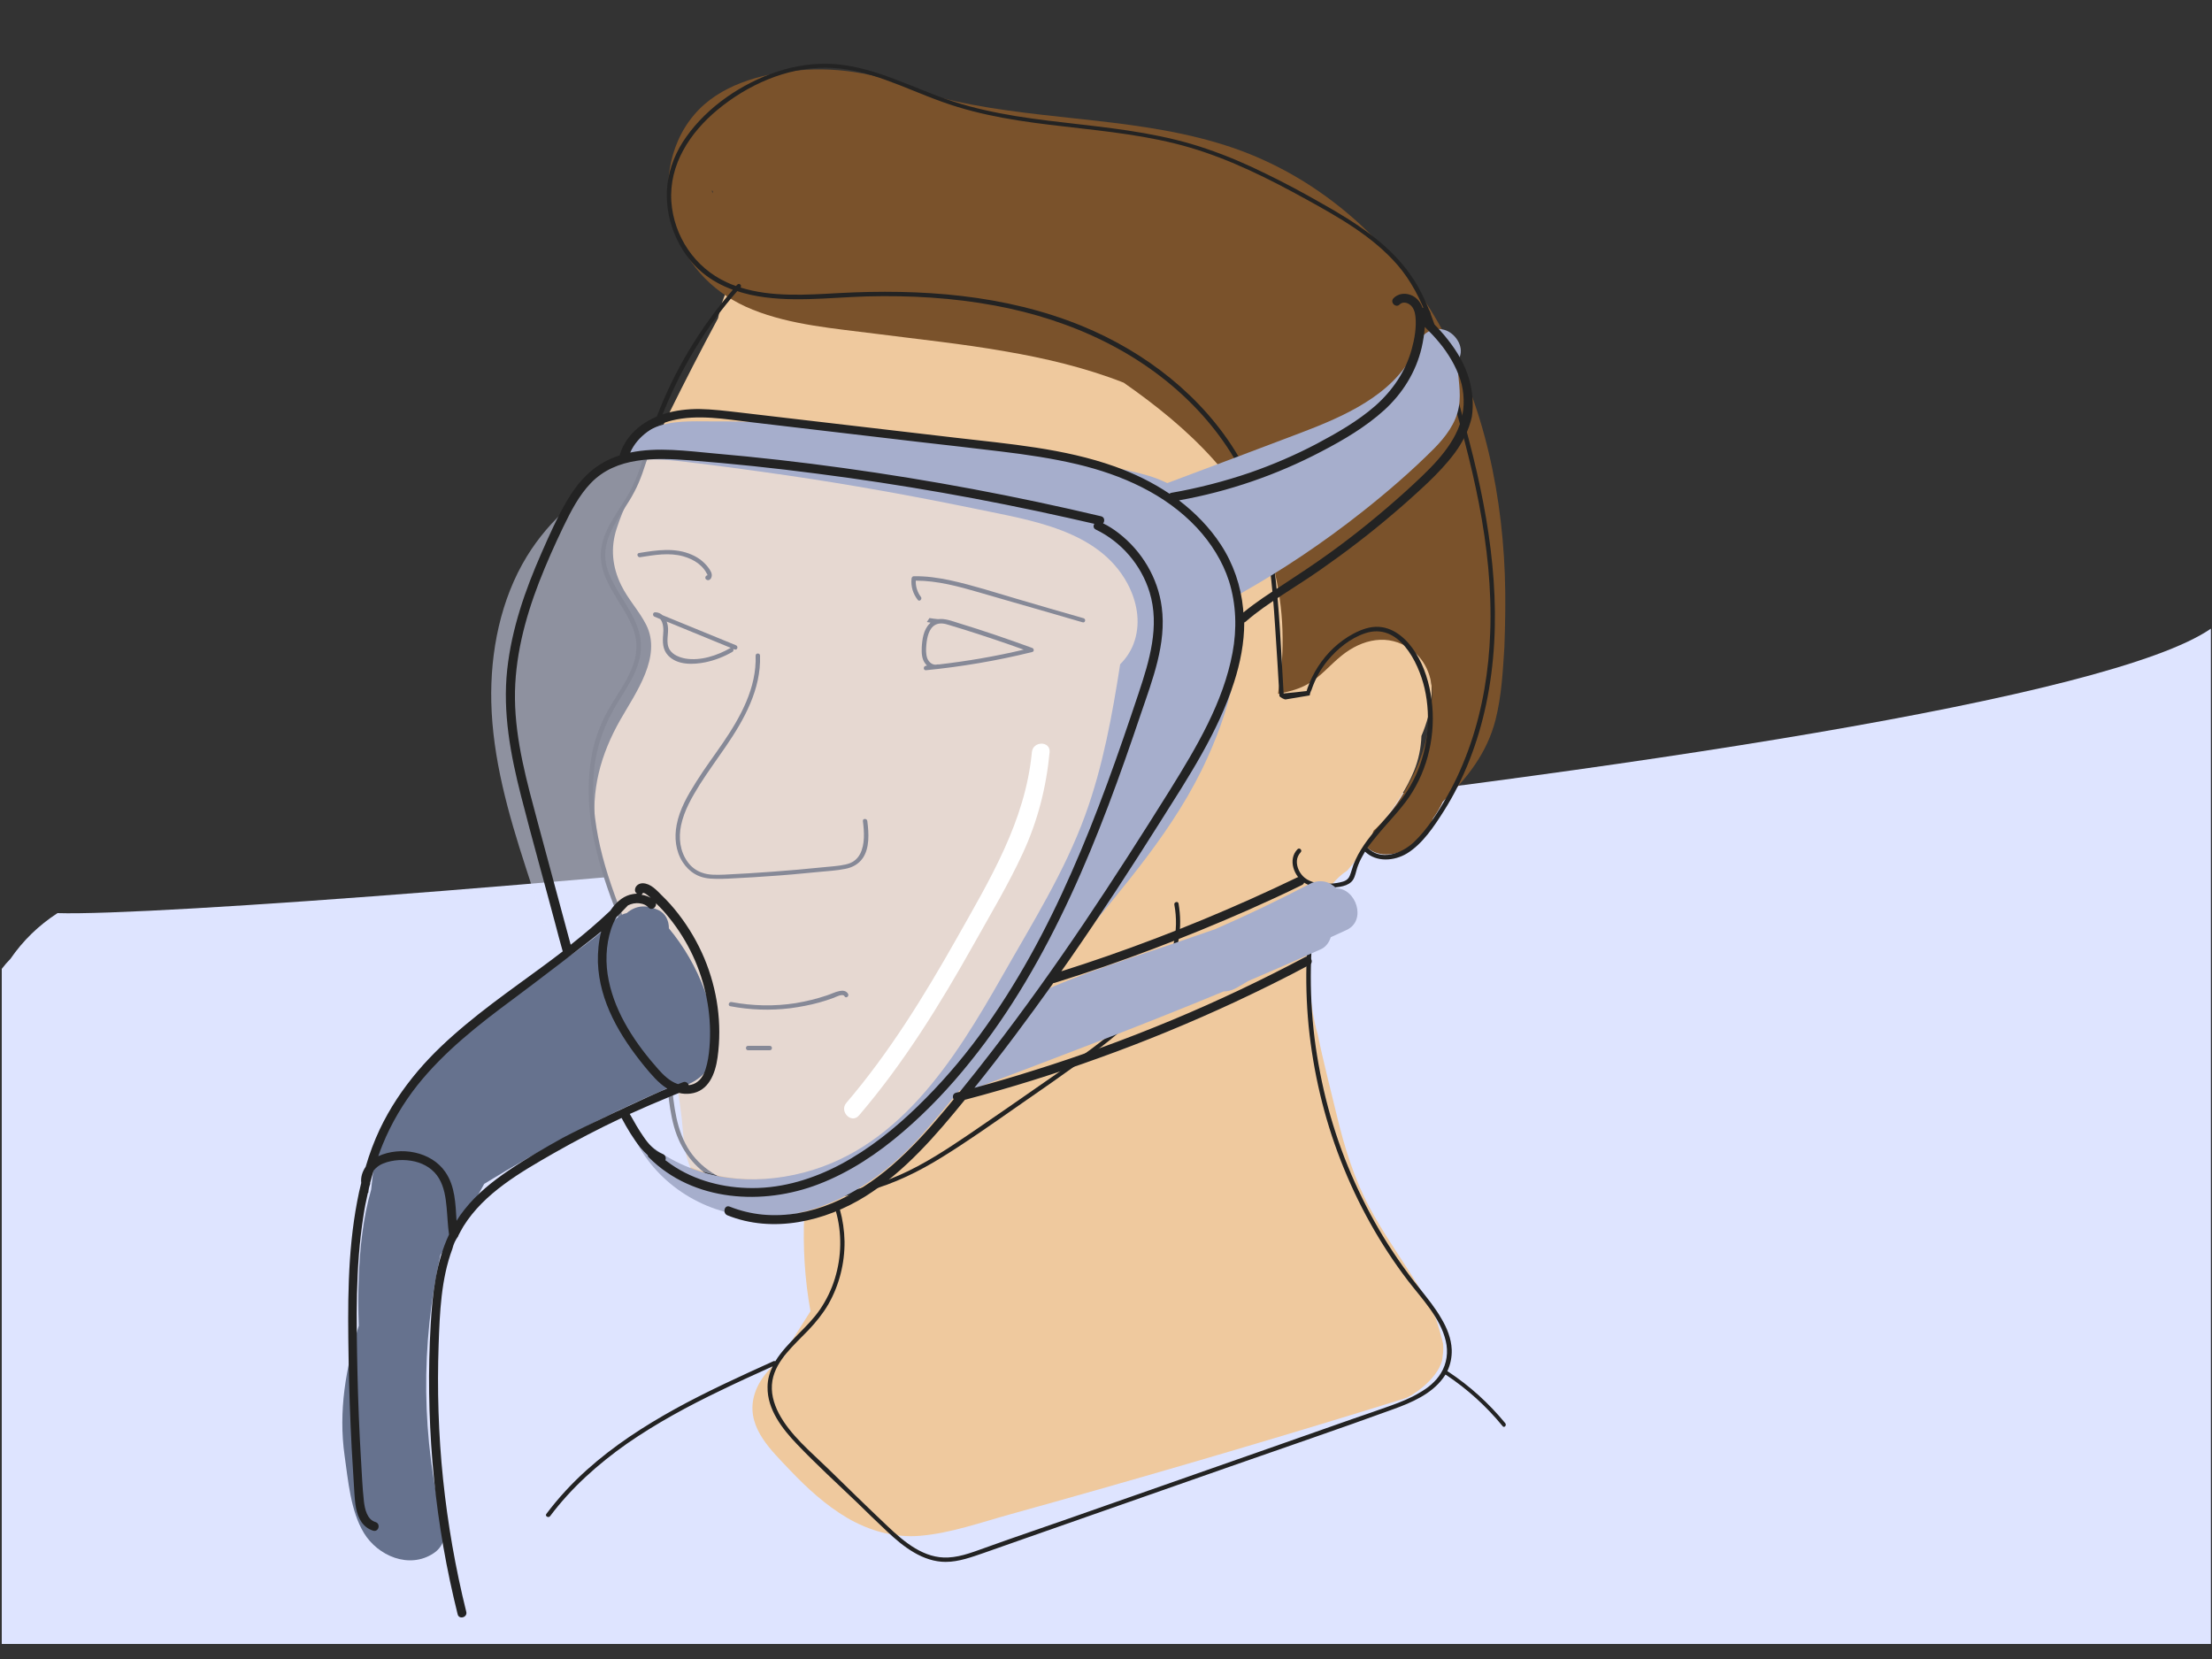 <?xml version="1.0" encoding="utf-8"?>
<!-- Generator: Adobe Illustrator 24.3.0, SVG Export Plug-In . SVG Version: 6.00 Build 0)  -->
<svg version="1.1" id="Ebene_1" xmlns="http://www.w3.org/2000/svg" xmlns:xlink="http://www.w3.org/1999/xlink" x="0px" y="0px"
	 viewBox="0 0 1000 750" style="enable-background:new 0 0 1000 750;" xml:space="preserve">
<rect x="0" y="0" width="1000" height="750" fill="#333333" stroke="none"/>
<style type="text/css">
	.st0{fill:#DEE4FF;}
	.st1{fill:#EFC99E;}
	.st2{fill:#7A522B;}
	.st3{fill:#232323;}
	.st4{opacity:0.53;fill:#DEE4FF;enable-background:new    ;}
	.st5{fill:#A6AECC;}
	.st6{fill:#66728E;}
	.st7{fill:#FFFFFF;}
</style>
<path class="st0" d="M999.5,284.2C908,347.4,109.4,415.5,26,412.8c-8.5,5.5-15.6,12.4-21.3,20.7c-1.4,1.4-2.7,2.9-3.9,4.5v305.2
	h998.7V427.3V284.2z"/>
<g>
	<path class="st1" d="M652.4,607.5c0-0.2-2.5-9.9-3.9-12.9c-2.8-6-6.3-11.8-9.9-17.4c-6.6-10.4-13.7-20.5-19.5-31.4
		c-6.9-12.9-11.3-27.1-14.7-41.3c-2.9-12.2-6.2-24.6-8.7-37c-0.2-0.7-0.4-1.4-0.6-2.1c-1.7-6.7-2.6-13.3-3-20
		c-0.9-8.6-1.1-17.3,0.7-25.4c0.2-0.9,0.4-1.8,0.7-2.8c0.7-4.7,1.5-9.3,2.5-14c2.2-0.9,4.2-2.1,6.2-3.4c2-2.4,4.2-4.5,6.8-6.2
		c0.1-0.1,0.2-0.2,0.3-0.3c5.9-6.9,10.9-14.7,16.2-22s10.4-14.5,13.8-22.9c2-4.9,3.1-10.3,3.3-15.7c5-11.7,6.8-24.3,1.2-36.3
		c-3.3-7.1-9.9-12.3-17.3-13.4c0.2-2.5,0.2-5.1,0-7.7c-1.8-29.5-18.3-57.4-36-80.3c-33-42.7-81.5-73.7-135.2-82.4
		c-33.9-5.5-68.2-4.4-101.3,5.3c-8.3-1.3-16.1,1.4-21.7,7.9c-4.5,5.3-6.3,11.6-7.7,18.1c-7.6,14.1-14.9,28.3-22,42.7
		c-4.2,8.6-8.3,17.2-12.3,25.8c-4,8.7-8.6,17.4-11.5,26.5c-2.9,8.8-2,17.4,2,25.6c3.1,6.4,8.1,11.6,11.3,17.9
		c7.3,14.4-4.7,30.8-11.6,42.9c-9,15.8-13.5,32.1-11.2,50.3c2.3,18.2,9.6,35,16.8,51.7c7.2,16.7,13.4,33.7,17.5,51.5
		c2,8.8,3.6,17.8,4.6,26.8c0.9,8.3,0.8,17.4,5.3,24.8c5.5,9,15.7,11.3,25.2,13.7c8.2,2,16.5,3.8,24.9,4.7c-0.7,14.8,0.2,29.5,2.8,44
		c-2.3,3.7-4.7,7.3-7,11.1c-1.8,3-3.4,6-4.7,9.1c-6.7,5.1-12.6,11.4-14.2,19.8c-2.4,13.2,8.4,23.1,16.6,31.8
		c7.7,8.1,16.2,15.9,25.9,21.6c9.9,5.8,21.4,9.1,33,8.1c13.9-1.2,27.6-6.1,41-9.8c53.3-14.8,106.5-30.3,159.3-46.5
		c6.3-1.9,12.5-3.9,18.8-5.8c3.1-1,14.3-8.2,16.8-17c0.1-0.4,0.3-1.9,0.3-2.2C652.5,611.4,652.5,609.5,652.4,607.5z"/>
	<path class="st2" d="M680.3,259.7c-1.6-42.3-11.6-85.1-34.5-121.1c-20.9-32.9-51.2-58.9-88.2-71.7C517.1,53,473.5,54.9,432,45.8
		c-4.9-1.1-9.7-2.4-14.5-3.8c-17.7-8.1-37.2-12-56.7-10.2c-16.9,1.6-35.6,6.6-47,20.1c-11.9,14-14.6,34.2-8.8,51.5
		c5.8,17.3,18.5,29.9,35.3,36.6c17.4,7,37.2,8.5,55.7,10.9c19.4,2.5,38.9,4.5,58.2,7.9c18.2,3.1,36.5,7.4,53.8,14.2
		c28.7,20,56.7,45.4,66.8,80c5.3,18.4,6.3,37.9,3.6,56.8c-0.3,1.2-0.5,2.5-0.6,3.9c4.3-0.9,8.6-1.9,12.4-3.9
		c6.4-3.3,10.8-9,16.3-13.4c9.3-7.5,21.1-10.2,31.4-2.8c7.3,5.3,10.2,14.1,9.4,22.8c-0.2,2.1-0.5,4.3-1,6.5
		c-0.3,7.9-2.4,15.9-5.4,23.1c-4.2,9.9-11,21.5-19.9,29.5c-0.8,2.2-1.9,4.8-3.1,7.4c1.8,1.9,4.4,3,7.3,3.3
		c8.4,0.7,15.6-4.5,20.1-11.2c1.1-1.6,1.9-3.3,2.6-5.1c1.7-2.3,3.1-4.8,4.4-7.5c10.8-10.3,20-22,23.8-37c2.7-10.6,3.3-21.9,4-32.8
		C680.5,281.6,680.7,270.7,680.3,259.7z M322,87.4c0-0.3,0-0.5-0.1-0.8c0-0.2,0-0.5,0-0.7c0.1,0.3,0.3,0.5,0.4,0.8
		C322.2,87,322.1,87.2,322,87.4z"/>
	<path class="st3" d="M680.5,643.4c-7.4-9-16.1-16.9-25.8-23.3c-0.1-0.1-0.3-0.1-0.4-0.2c1.4-3,2.1-6.3,2-9.7
		c-0.2-5.1-2.2-10-4.8-14.3c-2.7-4.7-6.2-9-9.6-13.3c-3.4-4.2-6.6-8.5-9.7-13c-6.1-8.8-11.5-18-16.2-27.6
		c-9.5-19.2-16.2-39.7-19.9-60.8c-3.8-21-4.5-42.6-2.2-63.9c0.6-5.3,1.4-10.5,2.4-15.7c0-0.1,0-0.3,0-0.4c1.8,0.2,3.5,0.2,5.3,0.1
		c3.4-0.2,8.1-0.5,10.1-3.6c1-1.6,1.3-3.7,1.9-5.5c0.6-1.8,1.4-3.5,2.3-5.1c0.4-0.7,0.8-1.4,1.2-2.1c5.1,4.9,13.2,4.3,19,0.8
		c7.1-4.4,12.2-12.2,16.6-19.1c9.3-14.7,15.5-31.2,19.1-48.1c7.9-37.2,3.2-75.5-5.8-112.1c-4.8-19.5-10.5-38.9-16.9-58
		c-2.9-8.7-6.4-17.3-11.8-24.8c-4.9-6.8-11-12.6-17.7-17.7c-6.9-5.2-14.3-9.7-21.8-13.9c-8.4-4.8-16.9-9.4-25.6-13.6
		c-8.7-4.3-17.5-8.1-26.7-11.2c-9.2-3.2-18.7-5.4-28.3-7.1c-19.2-3.4-38.7-4.6-57.9-7.7c-9.6-1.6-19.1-3.6-28.3-6.6
		c-9-2.9-17.6-6.8-26.5-10.1c-8.6-3.3-17.5-6-26.7-6.8c-9-0.7-18,0.6-26.5,3.4c-15.9,5.3-31.3,15.7-41,29.4
		c-4.6,6.4-7.7,13.9-8.6,21.7c-0.8,7.4,0.3,15,3.1,21.9c2.8,6.9,7.1,13.2,12.8,17.9c4.1,3.4,8.8,5.9,13.7,7.7
		c-14.7,17-26.4,36.4-34.4,57.4c-4.5,11.6-6.7,24.4-13,35.3c-5.1,8.8-12.8,17.5-12.3,28.4c0.5,9.6,6.9,17.4,11.4,25.4
		c2.4,4.2,4.4,8.8,4.7,13.6c0.3,5.7-1.8,11.1-4.4,16c-2.7,4.9-5.9,9.5-8.6,14.3c-2.7,4.9-4.8,10.1-6.2,15.5
		c-2.8,11-2.9,22.5-1.5,33.8c3.2,24.3,13.8,46.5,22.5,69.1c4.5,11.8,8.5,23.8,10.5,36.2c1.8,11.1,1.7,22.5,4.7,33.3
		c2.9,10.4,9.2,18.8,18.7,24.1c9.7,5.4,21.1,7.6,32,8.5c12.3,1,24.9-0.2,36.8-3.5c12.1-3.3,23.3-8.8,33.9-15.4
		c11.3-7,22.2-14.7,33.1-22.3c10.9-7.5,21.7-15.1,32.4-22.8c18.4-13.3,37.4-29.8,41.3-53.5c0.9-5.3,0.8-10.6-0.1-15.9
		c-0.2-1.3-2.2-0.7-1.9,0.5c4.5,24.2-12.3,45.1-29.9,59.3c-9.7,7.8-20,14.8-30.2,21.9c-10.7,7.5-21.5,14.9-32.3,22.3
		c-10.2,6.9-20.6,13.8-32,18.8s-23.8,8-36.3,8.7c-11.8,0.7-24-0.4-35.4-3.9c-10.4-3.3-20-9.2-25-19.2c-5-9.8-5.5-21.3-6.6-32
		c-1.2-11.7-3.7-23-7.5-34.1c-7.7-22.9-19-44.5-24.4-68.1c-2.5-11.1-3.8-22.6-2.8-34c1.1-11.4,4.9-21.7,11-31.5
		c5.2-8.4,11.5-17.5,10.1-28c-1.2-9.1-7.3-16.5-11.6-24.3c-2.3-4.2-4.3-8.7-4.4-13.6c-0.1-5.4,2-10.3,4.6-14.9
		c2.7-4.7,6-9.1,8.5-13.9c2.9-5.4,4.7-11.3,6.5-17.1c6.8-22.3,16.7-43.2,30.6-62c3-4.1,6.2-8,9.5-11.8c2,0.7,4,1.2,6.1,1.7
		c17.2,3.7,35.1,1.2,52.5,0.7c19.5-0.5,39,0.6,58.2,4.2c34.3,6.4,67.1,21.4,91.3,47.1c11,11.7,20,25.5,25.5,40.6
		c6.8,18.6,8.3,38.5,9.6,58c0.7,10.2,1.3,20.5,1.9,30.7c0,0.5,2.3,1.7,2.8,1.6c3-0.5,10.6-1.8,10.8-1.8h0.1c0-0.2,0.1-0.5,0.1-0.7
		c0-0.1,0.1-0.2,0.1-0.3c0.1-0.4,0.3-0.9,0.5-1.3l0.1-0.1c0,0,0,0,0-0.1c1.6-4.8,4.1-9.4,7.3-13.3c4.4-5.3,10.3-10.1,16.9-12.3
		c15.2-5.1,24.1,12.9,26.9,24.8c3.2,13.9,1.4,29.1-5.1,41.8c-3.2,6.3-7.7,11.7-12.4,17c-4.5,5.1-9.2,10.3-12.5,16.4
		c-0.8,1.5-1.5,3-2.1,4.5c-0.6,1.7-1,3.4-1.7,5.1c-0.8,2-2.5,2.6-4.4,3c-1.8,0.4-3.7,0.6-5.6,0.6c-3.6,0.1-7.6-0.4-10.4-2.7
		c-2.2-1.8-3.7-4.8-3.5-7.7c0.1-1.4,0.7-2.7,1.7-3.8c0.9-0.9-0.5-2.3-1.4-1.4c-4.6,4.7-1.6,12.6,3.6,15.5c1.3,0.7,2.7,1.2,4.2,1.6
		c0,0.1-0.1,0.1-0.1,0.2c-3.9,20.6-4.7,41.8-2.7,62.6c2.1,20.8,6.9,41.3,14.5,60.8c7.6,19.5,17.8,37.9,30.5,54.5
		c6.4,8.3,14.5,16.6,17,27.1c1.2,5,0.5,10.2-2.2,14.6c-2.3,3.8-5.9,6.7-9.8,8.9c-4,2.4-8.3,4.1-12.7,5.7c-5.9,2.1-11.9,4.2-17.8,6.2
		c-12.1,4.3-24.3,8.5-36.4,12.8c-24.4,8.6-48.9,17.1-73.3,25.7c-12.1,4.3-24.3,8.5-36.4,12.7c-6.1,2.1-12.1,4.2-18.2,6.4
		c-5.8,2-11.8,4.6-18.1,4.9c-10.9,0.6-19.8-6.9-27.3-14c-9.2-8.7-18.2-17.5-27.2-26.3c-7.8-7.6-16.9-15-22.1-24.8
		c-2.4-4.6-3.8-9.7-2.9-14.9c0.8-4.7,3.4-8.8,6.4-12.4c3.1-3.7,6.6-7,9.9-10.4c3.4-3.6,6.5-7.4,9-11.7c4.9-8.6,7.4-18.5,7.3-28.4
		c-0.1-4.9-0.8-9.7-2.1-14.4c-0.4-1.2-2.3-0.7-1.9,0.5c2.9,10,2.7,20.8-0.4,30.8c-1.5,4.9-3.8,9.6-6.7,13.9
		c-2.9,4.2-6.5,7.8-10.1,11.4c-3.6,3.7-7.4,7.6-10.1,12c-0.3-0.1-0.6-0.2-0.9,0c-15,6.8-30,13.6-44.5,21.6
		c-14.1,7.8-27.8,16.7-39.8,27.5c-6.7,6-12.9,12.7-18.3,19.9c-0.8,1,1,2,1.7,1c9.6-12.8,21.7-23.6,34.8-32.8
		c13.3-9.2,27.5-16.9,42.1-23.9c7.8-3.8,15.7-7.4,23.7-11c-1.4,2.9-2.3,5.9-2.3,9.3c-0.2,10.2,6.7,19,13.4,26
		c8.7,9.1,18,17.6,27.1,26.3c4.4,4.3,8.8,8.6,13.4,12.9c3.8,3.6,7.9,7.1,12.4,9.7c4.3,2.5,9.1,4.2,14.2,4.2c6,0,11.8-2.2,17.4-4.1
		c12.4-4.4,24.8-8.7,37.3-13.1c24.7-8.7,49.5-17.3,74.2-26c24.5-8.6,49-16.9,73.4-25.8c8.3-3,17.2-6.8,22.6-14.1
		c0.4-0.5,0.7-1.1,1.1-1.6c0.1,0.1,0.1,0.2,0.3,0.2c9.6,6.4,18.1,14.1,25.4,23C679.9,645.8,681.3,644.4,680.5,643.4z M622.4,377.9
		c4.8-5.9,10.3-11.3,14.6-17.5c8.7-12.7,12.2-28.8,10.2-44c-1-7.4-3.2-15-7.3-21.4c-3.7-5.8-9.3-11.1-16.4-11.6
		c-4.1-0.3-8.1,1.2-11.7,3.1c-3.2,1.7-6.2,3.9-8.9,6.4c-5.3,5-9.4,11.3-11.8,18.2c-0.1,0.4-0.3,0.9-0.4,1.3
		c-3.5,0.4-6.9,0.8-10.4,1.1c-1.2-19.3-1.8-38.8-4.4-58c-2.4-17.3-7.2-34.1-16.1-49.3c-16-27-42-47.1-70.8-58.9
		c-34.8-14.2-72.8-16.8-109.9-14.8c-14.5,0.8-30.2,1.9-44.3-2.5c0.7-1-0.6-2.3-1.5-1.3c-0.2,0.2-0.4,0.4-0.6,0.6
		c-1.4-0.5-2.8-1-4.2-1.7c-14.4-6.6-23.9-20.8-25-36.5c-1.1-16.7,8.4-31.1,20.8-41.4c13.6-11.3,31.1-19.2,49.1-19.1
		c18.7,0.1,35.5,9.4,52.7,15.5c17.8,6.4,36.5,9,55.2,11.1c19,2.2,38.2,4.1,56.6,9.5s35.7,14.1,52.4,23.3
		c14.9,8.2,30.2,16.8,41.5,29.8c12.4,14.4,16.9,33.7,22.3,51.5c11.2,37.1,21,75.4,19.6,114.5c-0.6,17.2-3.4,34.4-9,50.7
		c-2.8,8.1-6.2,15.9-10.4,23.3s-9,15.1-15.2,21c-5.5,5.1-14.9,8.6-20.9,2.4C619.5,381.5,620.9,379.7,622.4,377.9z"/>
	<path class="st3" d="M392.1,371.2c-0.1-1.3-2.2-1.3-2,0c0.6,4.8,1,10.5-1.3,14.9c-1.4,2.6-3.6,4.1-6.5,4.7c-3.4,0.8-7,0.9-10.5,1.3
		c-14.7,1.5-29.5,2.6-44.3,3.3c-3.4,0.1-7,0.3-10.2-0.9c-2.6-0.9-4.8-2.6-6.4-4.8c-3.5-4.8-4.2-10.9-3-16.6
		c1.4-6.7,4.9-12.7,8.5-18.5c3.7-5.8,7.8-11.4,11.7-17.1c8.3-12.1,16-25.9,15.5-41.1c0-1.3-2-1.3-2,0c0.5,14.5-6.8,27.7-14.7,39.3
		c-4.1,6-8.4,11.7-12.2,17.8c-3.8,6-7.5,12.4-8.8,19.4c-1.1,5.7-0.5,11.8,2.7,16.8c1.4,2.2,3.3,4.1,5.5,5.4c2.8,1.7,6.1,2.2,9.4,2.2
		c3.8,0.1,7.6-0.2,11.4-0.4c3.8-0.2,7.6-0.4,11.4-0.7c7.9-0.5,15.8-1.2,23.7-2c4-0.4,8.2-0.6,12.1-1.4c3.2-0.6,6-2.1,7.9-4.8
		C393.2,383.4,392.8,376.7,392.1,371.2z"/>
	<path class="st3" d="M383.4,449.3c-0.8-1.4-2.3-1.6-3.8-1.3c-2.1,0.4-4.1,1.5-6.1,2.1c-4.5,1.5-9.1,2.6-13.8,3.4
		c-9.6,1.5-19.4,1.3-29-0.5c-1.3-0.2-1.8,1.7-0.5,1.9c8.9,1.7,18.1,2,27.1,0.9c4.4-0.6,8.8-1.4,13.1-2.6c2.2-0.6,4.3-1.3,6.5-2.1
		c1-0.4,4.1-2.1,4.9-0.7C382.3,451.5,384,450.5,383.4,449.3z"/>
	<path class="st3" d="M348,472.8h-9.8c-1.3,0-1.3,2,0,2h9.8C349.3,474.8,349.3,472.8,348,472.8z"/>
	<path class="st3" d="M489.9,279.5c-10.1-2.9-20.2-5.8-30.3-8.8c-9.9-2.9-19.7-6.1-29.8-8.3c-5.5-1.2-11.1-2-16.7-1.9
		c-0.6,0-0.9,0.5-1,1c-0.4,3.5,0.6,6.9,2.8,9.7c0.8,1,2.2-0.4,1.4-1.4c-1.6-2.1-2.4-4.7-2.3-7.3c9.8,0,19.3,2.6,28.6,5.3
		c9.9,2.9,19.8,5.7,29.8,8.6c5.6,1.6,11.3,3.3,16.9,4.9C490.6,281.8,491.1,279.9,489.9,279.5z"/>
	<path class="st3" d="M320.3,256.7c-1.9-2.6-4.5-4.6-7.5-5.9c-7.6-3.4-16-2.1-23.9-0.8c-1.3,0.2-0.7,2.1,0.5,1.9
		c6.4-1,13.1-2.2,19.5-0.4c2.4,0.7,4.7,1.7,6.7,3.2c1,0.8,2,1.7,2.8,2.8c0.4,0.5,0.7,1,1,1.6c0.1,0.2,0.4,0.5,0.4,0.8
		c0,0.1,0,0.1,0,0.2c-0.8,0-1.4,1.3-0.5,1.9c1.1,0.8,2.2-0.2,2.4-1.3C322.1,259.3,321.1,257.8,320.3,256.7z"/>
	<path class="st3" d="M466.6,292.9c-11-4-22-7.8-33.2-11.2c-2.9-0.9-6.2-2.2-9.2-1.8c-0.1,0-0.1,0-0.2,0c-1.3-0.1-2.6-0.3-3.8-0.5
		c-0.4,0.6-0.8,1.2-1.2,1.8c0.6,0.1,1.1,0.2,1.7,0.3c-0.1,0.1-0.3,0.2-0.4,0.4c-2.8,2.7-3.4,7.1-3.6,10.8c-0.1,2.5,0,5.3,1.6,7.3
		c0.2,0.3,0.5,0.6,0.8,0.9c-0.2,0-0.3,0-0.5,0.1c-1.3,0.1-1.3,2.1,0,2c16.1-1.6,32.1-4.3,47.9-8.2
		C467.7,294.6,467.5,293.2,466.6,292.9z M424.3,300.4c-0.2-0.1-0.3-0.1-0.6,0c-2,0.5-3.8-1-4.5-2.8c-0.7-2-0.6-4.2-0.4-6.3
		c0.3-3.1,1.1-7.2,4-8.8c2-1.1,4.3-0.6,6.4,0.1c2.3,0.7,4.6,1.4,6.9,2.1c4.7,1.5,9.4,3,14.1,4.6c4.2,1.4,8.4,2.9,12.6,4.4
		C450.1,296.7,437.3,298.9,424.3,300.4z"/>
	<path class="st3" d="M332.7,291.7l-33.2-13.6c-0.9-0.8-2-1.3-3.3-1.3c-1.2,0-1.3,1.6-0.3,2c0.9,0.4,1.8,0.7,2.6,1.1
		c1.5,1.7,1.5,5,1.3,6.9c-0.3,3.4-0.3,6.8,2.2,9.5c4.2,4.5,11.4,4.2,16.9,3.1c4.3-0.9,8.4-2.5,12.2-4.7c0.5-0.3,0.6-0.8,0.4-1.3
		c0.2,0.1,0.3,0.1,0.5,0.2C333.4,294.1,333.9,292.2,332.7,291.7z M330.3,292.9c-5.9,3.4-13.6,6-20.5,4.8c-2.6-0.5-5.5-1.6-7-3.9
		c-2.1-3.3-0.3-7.3-0.9-10.9c-0.1-0.6-0.3-1.3-0.5-1.9c9.7,4,19.3,7.9,29,11.9C330.4,292.9,330.4,292.9,330.3,292.9z"/>
</g>
<g>
	<path class="st4" d="M510.6,263.7c-13.1-24.3-44-28.6-68.3-33.7c-28.6-6-57.4-11.1-86.3-15.3c-15.3-2.2-30.5-4.3-45.9-6.1
		c-15.9-1.9-31.9-2.2-44.5,9.6c-3.5,3.3-6.2,7-8.3,10.9c-7.5,6.4-14,14.1-19.1,22.4c-11.9,19.4-16.6,43.2-16.1,65.8
		c0.6,25.7,7.7,50.6,15.6,74.9c7.5,23,14.8,46.1,22.7,69.1c6.9,20.1,15.8,41.6,32.9,55.3c19.3,15.4,42.8,19.6,66.7,14.5
		c46.5-10,72.3-51.7,94.1-90c13.5-23.8,28.1-46.8,37.4-72.6c8-22,12.1-45.1,15.8-68.2c3-2.9,5.3-6.6,6.6-10.8
		C516.6,280.7,514.9,271.6,510.6,263.7z"/>
	<path class="st5" d="M659.9,161.4c2-5-2.2-11-7-12.3c-5.6-1.5-10.3,1.9-12.3,6.9c-0.6,0.9-1.1,2-1.4,3.2
		c-9.5,19.6-32.3,29.3-51.5,36.6c-20,7.6-40,15.1-60,22.6c-2.9-1.4-5.9-2.6-9.1-3.5c-14.4-4.2-29.9-5.8-44.7-8.4
		c-32.4-5.6-64.8-10.6-97.6-13.5c-18.1-1.6-36.3-2.6-54.6-2.5c-8.8,0-18.3-0.6-26.5,3.1c-6.3,2.9-11.4,8.6-12.7,15.4
		c8.5-1.9,17.6-1.4,26.7-0.3c15.3,1.8,30.6,3.9,45.9,6.1c28.9,4.2,57.7,9.4,86.3,15.3c24.4,5.1,55.2,9.4,68.3,33.7
		c4.2,7.9,6,17,3.3,25.7c-1.3,4.2-3.6,7.8-6.6,10.8c-3.6,23.1-7.8,46.2-15.8,68.2c-9.4,25.8-23.9,48.8-37.4,72.6
		c-21.8,38.3-47.6,80.1-94.1,90c-23.9,5.1-47.5,0.9-66.7-14.5c-2.7-2.2-5.2-4.6-7.6-7.1c7.7,21.4,28.2,37,51.2,40
		c32.1,4.1,61.3-14,81.6-37.4c5.5-6.3,10.9-12.8,16.2-19.2c1.6,0.5,3.5,0.5,5.5-0.3c38.1-14.4,76.3-28.8,113.9-44.4
		c1.7,0,3.5-0.4,5.2-1.3c2-1.1,4-2.2,5.9-3.4c11-4.7,22-9.5,32.9-14.4c2.2-1,3.7-3.1,4.4-5.4c2.4-1.1,4.8-2.2,7.2-3.3
		c9.2-4.3,4.2-18.8-4.7-18.8c-2.8-3-7.3-4.4-12-2c-14,7.3-28.2,14.1-42.6,20.4c-5.3,1.8-10.6,3.7-15.9,5.5
		c-21.7,7.5-44,14.1-64.8,23.8c5.6-7.1,11.3-14.2,17-21.3c22-27.2,45.6-53.3,60.1-85.5c5.8-12.8,10.3-26,12.5-39.7
		c2.9-10.8,3.4-22.7,1.8-34.1c19.4-10.9,37.9-23.3,55.5-37.2c11.4-9,22.4-18.5,32.6-28.7c5.2-5.3,9.9-11.4,11.2-18.8
		c1.2-6.8-0.5-13.4-0.6-20.1C659.2,163,659.5,162.2,659.9,161.4z"/>
	<path class="st6" d="M318.5,447.6c-3.8-10.2-9.2-19.6-16.1-27.9c0-3.5-1.5-6.8-4.8-8.3c-5.3-2.4-9.9-2.3-14.3,1.4
		c-1.6,0.3-3.2,1.1-4.6,2.4c-24.5,23.3-57,36.1-81.2,59.8c-11.8,11.6-21.2,25.6-25.9,41.6c-2,6.9-3.2,14.1-3.8,21.2
		c-3.7,12.8-5.1,26.5-5.6,39.4c-0.3,7.4-0.3,14.7,0,22.1c-5.8,19.1-9.3,38.4-6.4,58.9c1.6,11.2,2.7,24.9,8.7,34.8
		c6.3,10.4,20.5,16.5,31.5,9.2c3.8-2.5,5.7-6.8,4.6-11.3c-10.1-40.5-10.5-82.9-1.5-123.5c1.2-2.1,2.5-4.1,3.7-6
		c5.5-8.7,11.3-17.2,16.1-26.2c26.5-16.3,54.1-30.8,82.7-43.2c5,0.1,10.2-1.4,14.3-4.6C328.1,478.1,323.1,460,318.5,447.6z"/>
	<path class="st3" d="M664.1,171.2c-1.9-6.5-5.4-12.4-9.6-17.7c-2.1-2.7-4.4-5.2-6.8-7.6c-0.1-0.1-0.8-0.8-1.6-1.6
		c0.7-1.1,0.9-2.5,0.1-3.8c-0.8-1.2-2-1.6-3.1-1.3c0-0.1-0.1-0.2-0.1-0.3c-1-2.7-2.9-4.8-5.7-5.7c-2.5-0.8-5.4-0.4-7.3,1.6
		c-1.8,1.8,1,4.7,2.8,2.8c1.2-1.2,3.1-0.9,4.4,0c1.8,1.2,2.5,3.5,2.7,5.5c0.5,4.9-0.4,10.1-1.7,14.8c-2.8,10.1-8.7,18.7-16.5,25.6
		c-7.9,6.9-17.2,12.2-26.4,17.1c-9.7,5.1-19.7,9.4-30,13c-11.7,4-23.7,7.1-35.8,9.2c-0.3,0.1-0.6,0.2-0.8,0.4
		c-7.6-5.1-16-9.2-24.7-12.3c-23-8.2-47.8-10.2-71.9-13c-26-3-51.9-6.1-77.9-9.1c-6.5-0.8-13-1.5-19.6-2.3
		c-6.2-0.7-12.4-1.5-18.6-1.6c-10.5,0-21.2,2.4-29,9.8c-3.2,3.1-5.7,6.9-6.9,11.2c-2.6,0.8-5.2,1.9-7.7,3.4
		c-7,4-12.1,10.3-16.1,17.1c-4.4,7.5-8,15.6-11.5,23.6c-7.4,16.8-13.5,34.3-15.5,52.7c-2.1,19.4,1.5,38.6,6.3,57.3
		c4.9,19.2,10.3,38.3,15.4,57.5c1.1,4.2,2.2,8.4,3.4,12.6c-6.6,5.1-13.3,9.9-20,14.8c-16.2,11.8-32.4,24-45.5,39.3
		c-6.8,8-12.7,16.8-17.2,26.3c-2.6,5.5-4.7,11.2-6.4,17c-1.5,2.2-2.3,4.7-2,7.3c-0.7,2.7-1.3,5.5-1.8,8.2
		c-4.5,23.5-4.3,47.6-3.9,71.4c0.2,13.5,0.7,27,1.4,40.5c0.4,6.7,0.8,13.3,1.2,19.9c0.3,4.5,0.6,9.5,3.3,13.4c1.3,1.8,3,3.1,5.2,3.8
		c2.5,0.7,3.5-3.1,1.1-3.9c-3.9-1.1-4.9-6-5.3-9.5c-0.7-6.2-0.9-12.5-1.3-18.7c-0.8-13.1-1.3-26.2-1.6-39.4
		c-0.5-23.5-1-47.4,2.7-70.8c0.5-3.5,1.2-6.9,2-10.4c0.1,0,0.1,0,0.2-0.1c0.1-1.4,0.4-2.8,0.9-4.1c0-0.1,0-0.1-0.1-0.2
		c0.5-1.9,1-3.8,1.6-5.7c1.1-1.4,2.7-2.6,4.3-3.2c4.4-1.8,9.8-2,14.4-0.9c4.5,1.1,8.5,3.6,10.9,7.7c2.3,3.9,3,8.6,3.4,13
		c0.4,4.1,0.5,8.2,1.1,12.3c-5.9,12.6-7.5,26.8-8.3,40.8c-1.2,20.6-0.9,41.3,0.8,61.9c1.7,20.7,4.9,41.2,9.6,61.5
		c0.6,2.5,1.2,5,1.8,7.5s4.5,1.4,3.9-1.1c-4.9-19.7-8.4-39.8-10.5-60s-2.7-40.6-2-60.9c0.5-14.3,1.1-29.6,6.2-43.2
		c0.5-2.1,1.4-4.1,2.7-5.8c0-0.1,0-0.1,0-0.2c0.7-1.4,1.5-2.8,2.3-4.2c9.4-15.1,25.9-24.5,40.9-33.1c10-5.7,20.2-11,30.6-15.9
		c2.5,4.7,5.3,9.4,8.6,13.5c1,1.2,2.1,2.3,3.2,3.3c0.1,0.4,0.2,0.8,0.6,1.1c20,20,51.5,21.8,76.8,12c14-5.4,26.6-13.8,38-23.6
		c11.2-9.6,21.3-20.3,30.5-31.8c18.4-22.8,33-48.4,45.3-74.9c12.4-26.7,22.4-54.5,31.8-82.4c5.2-15.3,11.6-31.6,9.4-48.1
		c-1.7-13.2-9-25.4-19.5-33.5c-2.2-1.7-4.5-3.2-7-4.4c0.8-1,0.7-2.8-0.9-3.2c-38.4-9.1-77.3-16.4-116.4-21.8
		c-19.4-2.7-38.9-4.9-58.4-6.6c-12.2-1.1-25.8-3-38.1-0.4c3.3-7.5,10.9-12.5,18.8-14.5c11.7-2.9,24.3-0.6,36.1,0.8
		c25.2,3,50.5,5.9,75.7,8.9c12.3,1.4,24.7,2.8,37,4.3c11.6,1.4,23.2,3.1,34.6,5.8c20.1,4.8,39.7,13.4,54,28.7
		c6.4,6.9,11.6,15.1,14.5,24.1c3.3,10.5,3.6,21.7,1.6,32.4c-4.2,22.5-16.3,42.7-28.2,61.9c-12.7,20.3-25.6,40.5-39,60.4
		c-13.3,19.7-27.2,39.2-41.7,58c-4.7,6.1-9.5,12.2-14.4,18.2c-0.6,0.1-1.1,0.3-1.7,0.4c-1.5,0.4-1.7,1.9-1.1,3c-1.6,2-3.3,4-4.9,5.9
		c-7.1,8.5-14.6,16.7-23,24c-16.1,13.9-36.6,24.2-58.4,22.2c-5.1-0.5-10.1-1.7-14.9-3.6c-2.4-1-3.4,2.9-1.1,3.9
		c20.6,8.3,44.2,2.8,62.5-8.6c17.8-11.2,31.7-27.4,44.9-43.6c20.5-5.4,40.7-11.7,60.6-18.9c20.9-7.5,41.5-16,61.7-25.4
		c11.3-5.3,22.5-10.8,33.5-16.7c2.3-1.2,0.3-4.7-2-3.5c-19.5,10.3-39.4,19.8-59.8,28.3c-20.4,8.5-41.1,16.1-62.2,22.7
		c-9.1,2.9-18.3,5.6-27.5,8.1c12.4-15.4,24.2-31.3,35.7-47.4c0.2,0,0.5,0,0.7-0.1c29.8-9.3,59-20.4,87.6-33
		c8.1-3.6,16.2-7.3,24.1-11.2c2.3-1.1,0.3-4.6-2-3.5c-28,13.5-56.7,25.4-86,35.6c-6.9,2.4-13.8,4.7-20.8,6.9c1.3-1.9,2.7-3.8,4-5.7
		c14.1-20.3,27.6-41.1,40.8-62c12.6-20,26-40.2,33.3-63c2.8-8.7,4.6-17.8,4.6-27c0.2-0.1,0.5-0.2,0.7-0.4
		c5.1-4.5,10.8-8.3,16.6-12.1c5.8-3.8,11.7-7.5,17.4-11.5c11.3-7.9,22.3-16.3,32.8-25.3c5.2-4.4,10.3-9,15.3-13.7
		c4.5-4.3,8.8-8.8,12.5-13.8c3.5-4.8,6.3-10.3,7.6-16.2C666.2,183,665.8,176.9,664.1,171.2z M254.4,514.4
		c-8.3,4.6-16.6,9.4-24.4,14.7c-7.4,5-14.5,10.7-20,17.7c-1.3,1.6-2.5,3.3-3.6,5.1c-0.5-7.7-0.6-15.6-5.1-22.1
		c-6.4-9.3-20.3-11.7-30.3-7.1c0.6-1.8,1.3-3.6,2-5.3c3.9-9.6,9.3-18.7,15.7-26.8c12.2-15.3,27.8-27.5,43.5-39.1
		c7.7-5.7,35.4-26.8,39.6-30.4c-1.2,4.6-1.6,9.4-1.5,13.9c0.6,17.9,10.1,33.6,21.1,47.1c2.9,3.5,6.2,7.5,10.2,10
		C295.3,494.6,262.5,510,254.4,514.4z M293.2,410.3c1.5,1.6,3.8-0.3,3.3-2c2.2,2.1,4.2,4.3,6.1,6.7c4.2,5.2,7.8,11,10.6,17
		c5.7,12.2,8.4,25.8,7.7,39.2c-0.2,3.3-0.5,6.6-1.3,9.9c-0.7,2.9-1.7,5.9-4.1,7.8c-1.2,1-2.6,1.5-4.1,1.7l0,0
		c-0.3-1-1.4-1.8-2.5-1.4c-0.8,0.3-1.5,0.6-2.3,0.9c-0.1,0-0.2-0.1-0.4-0.1c-3.4-1.2-6.2-3.9-8.6-6.6
		c-10.1-11.4-19.3-24.9-22.4-40.1c-1.6-7.7-1.4-15.9,1.1-23.4c0.6-1.8,1.4-3.7,2.5-5.4l0.1-0.1c1.7-1.7,3.4-3.4,5-5.1
		c1.6-0.8,3.4-1.2,5.4-0.9C290.9,408.6,292.2,409.2,293.2,410.3z M290,404.5c0.3-0.2,0.5-0.5,0.7-0.9l0,0c0.5,0.1,1,0.3,1.4,0.6
		c0.7,0.5,1.4,1.1,2.1,1.7C292.9,405.2,291.5,404.7,290,404.5z M311.9,208.1c19.1,1.5,38.2,3.5,57.3,6c38.2,4.9,76.1,11.6,113.6,20
		c4,0.9,7.9,1.8,11.9,2.7c-0.5,0.9-0.5,2,0.7,2.6c11.6,5.6,20.5,16,24.3,28.3c4.7,15.4-0.1,31.1-5,45.8
		c-9.1,27.3-18.6,54.5-30.3,80.9c-11.4,25.9-24.9,51-41.7,73.8c-8.4,11.4-17.7,22.1-27.9,32c-10.4,10.1-21.9,19.3-34.8,26.2
		c-12.3,6.5-25.8,10.7-39.8,10.7c-13,0-26.1-3.3-36.8-10.7c-0.9-0.6-1.7-1.3-2.6-1.9c0.4-1,0.1-2.3-1.2-2.8
		c-3.7-1.4-6.4-4.5-8.6-7.7c-2.3-3.3-4.3-6.8-6.3-10.4c6.2-2.8,12.4-5.5,18.8-8.1c1.2-0.5,2.3-0.9,3.5-1.4c1.6,0.4,3.3,0.5,5.1,0.3
		c8.3-1,11.3-9.1,12.3-16.4c2.1-15.2-0.1-30.7-6-44.8c-3-7.1-6.9-13.8-11.7-20c-2.3-3-4.8-5.8-7.5-8.4c-2.3-2.3-5-5.4-8.6-5.5
		c-1.7,0-3.2,1-3.5,2.6c-0.2,0.9,0.2,1.7,0.9,2.1c-0.6,0-1.3,0.1-1.9,0.2c-3.8,0.6-6.9,3.1-9.2,6.1c-0.3,0.5-0.7,0.9-1,1.4
		c-5.7,5.4-11.7,10.5-17.9,15.4c-5-18.4-9.9-36.9-14.9-55.3c-4.9-18.3-10.1-36.8-10.3-55.9c-0.2-18.1,4.4-35.9,10.9-52.7
		c3.3-8.5,7-16.8,11-25.1c3.4-7,7-14.1,12.4-19.7C278.6,206.4,296.2,206.9,311.9,208.1z M659.9,192c-2.1,6-5.9,11.3-10,16
		c-4.5,5.1-9.6,9.7-14.6,14.3c-11,9.9-22.5,19.3-34.6,28c-6.7,4.8-13.6,9.4-20.5,13.9c-6.2,4-12.4,8-18.1,12.7
		c0-0.5-0.1-1.1-0.1-1.6c-1-10.4-4.4-20.4-10.1-29.1c-5.1-7.8-11.6-14.4-18.9-20c22.4-4,44.2-11.5,64.4-22.1
		c10-5.2,20-11.1,28.4-18.7c8.3-7.6,14.3-17.2,16.9-28.2c0.7-3.1,1.2-6.2,1.4-9.3c0,0,0,0,0-0.1c0.6,0.6,1.2,1.2,1.8,1.8
		c2.3,2.3,4.4,4.7,6.4,7.3c3.8,5.1,6.9,10.7,8.5,16.9C662.2,179.8,662,186.1,659.9,192z"/>
</g>
<path class="st7" d="M466.5,340c-3,31.3-19,57.6-34.1,84.4c-14.7,26-30.4,51.5-49.8,74.2c-3.3,3.9,2.3,9.6,5.7,5.7
	c20.3-23.7,36.7-50.3,51.9-77.4c7.6-13.6,15.7-27.1,22.2-41.2c6.7-14.5,10.6-29.7,12.1-45.6C475,334.9,467,334.9,466.5,340z"/>
</svg>
